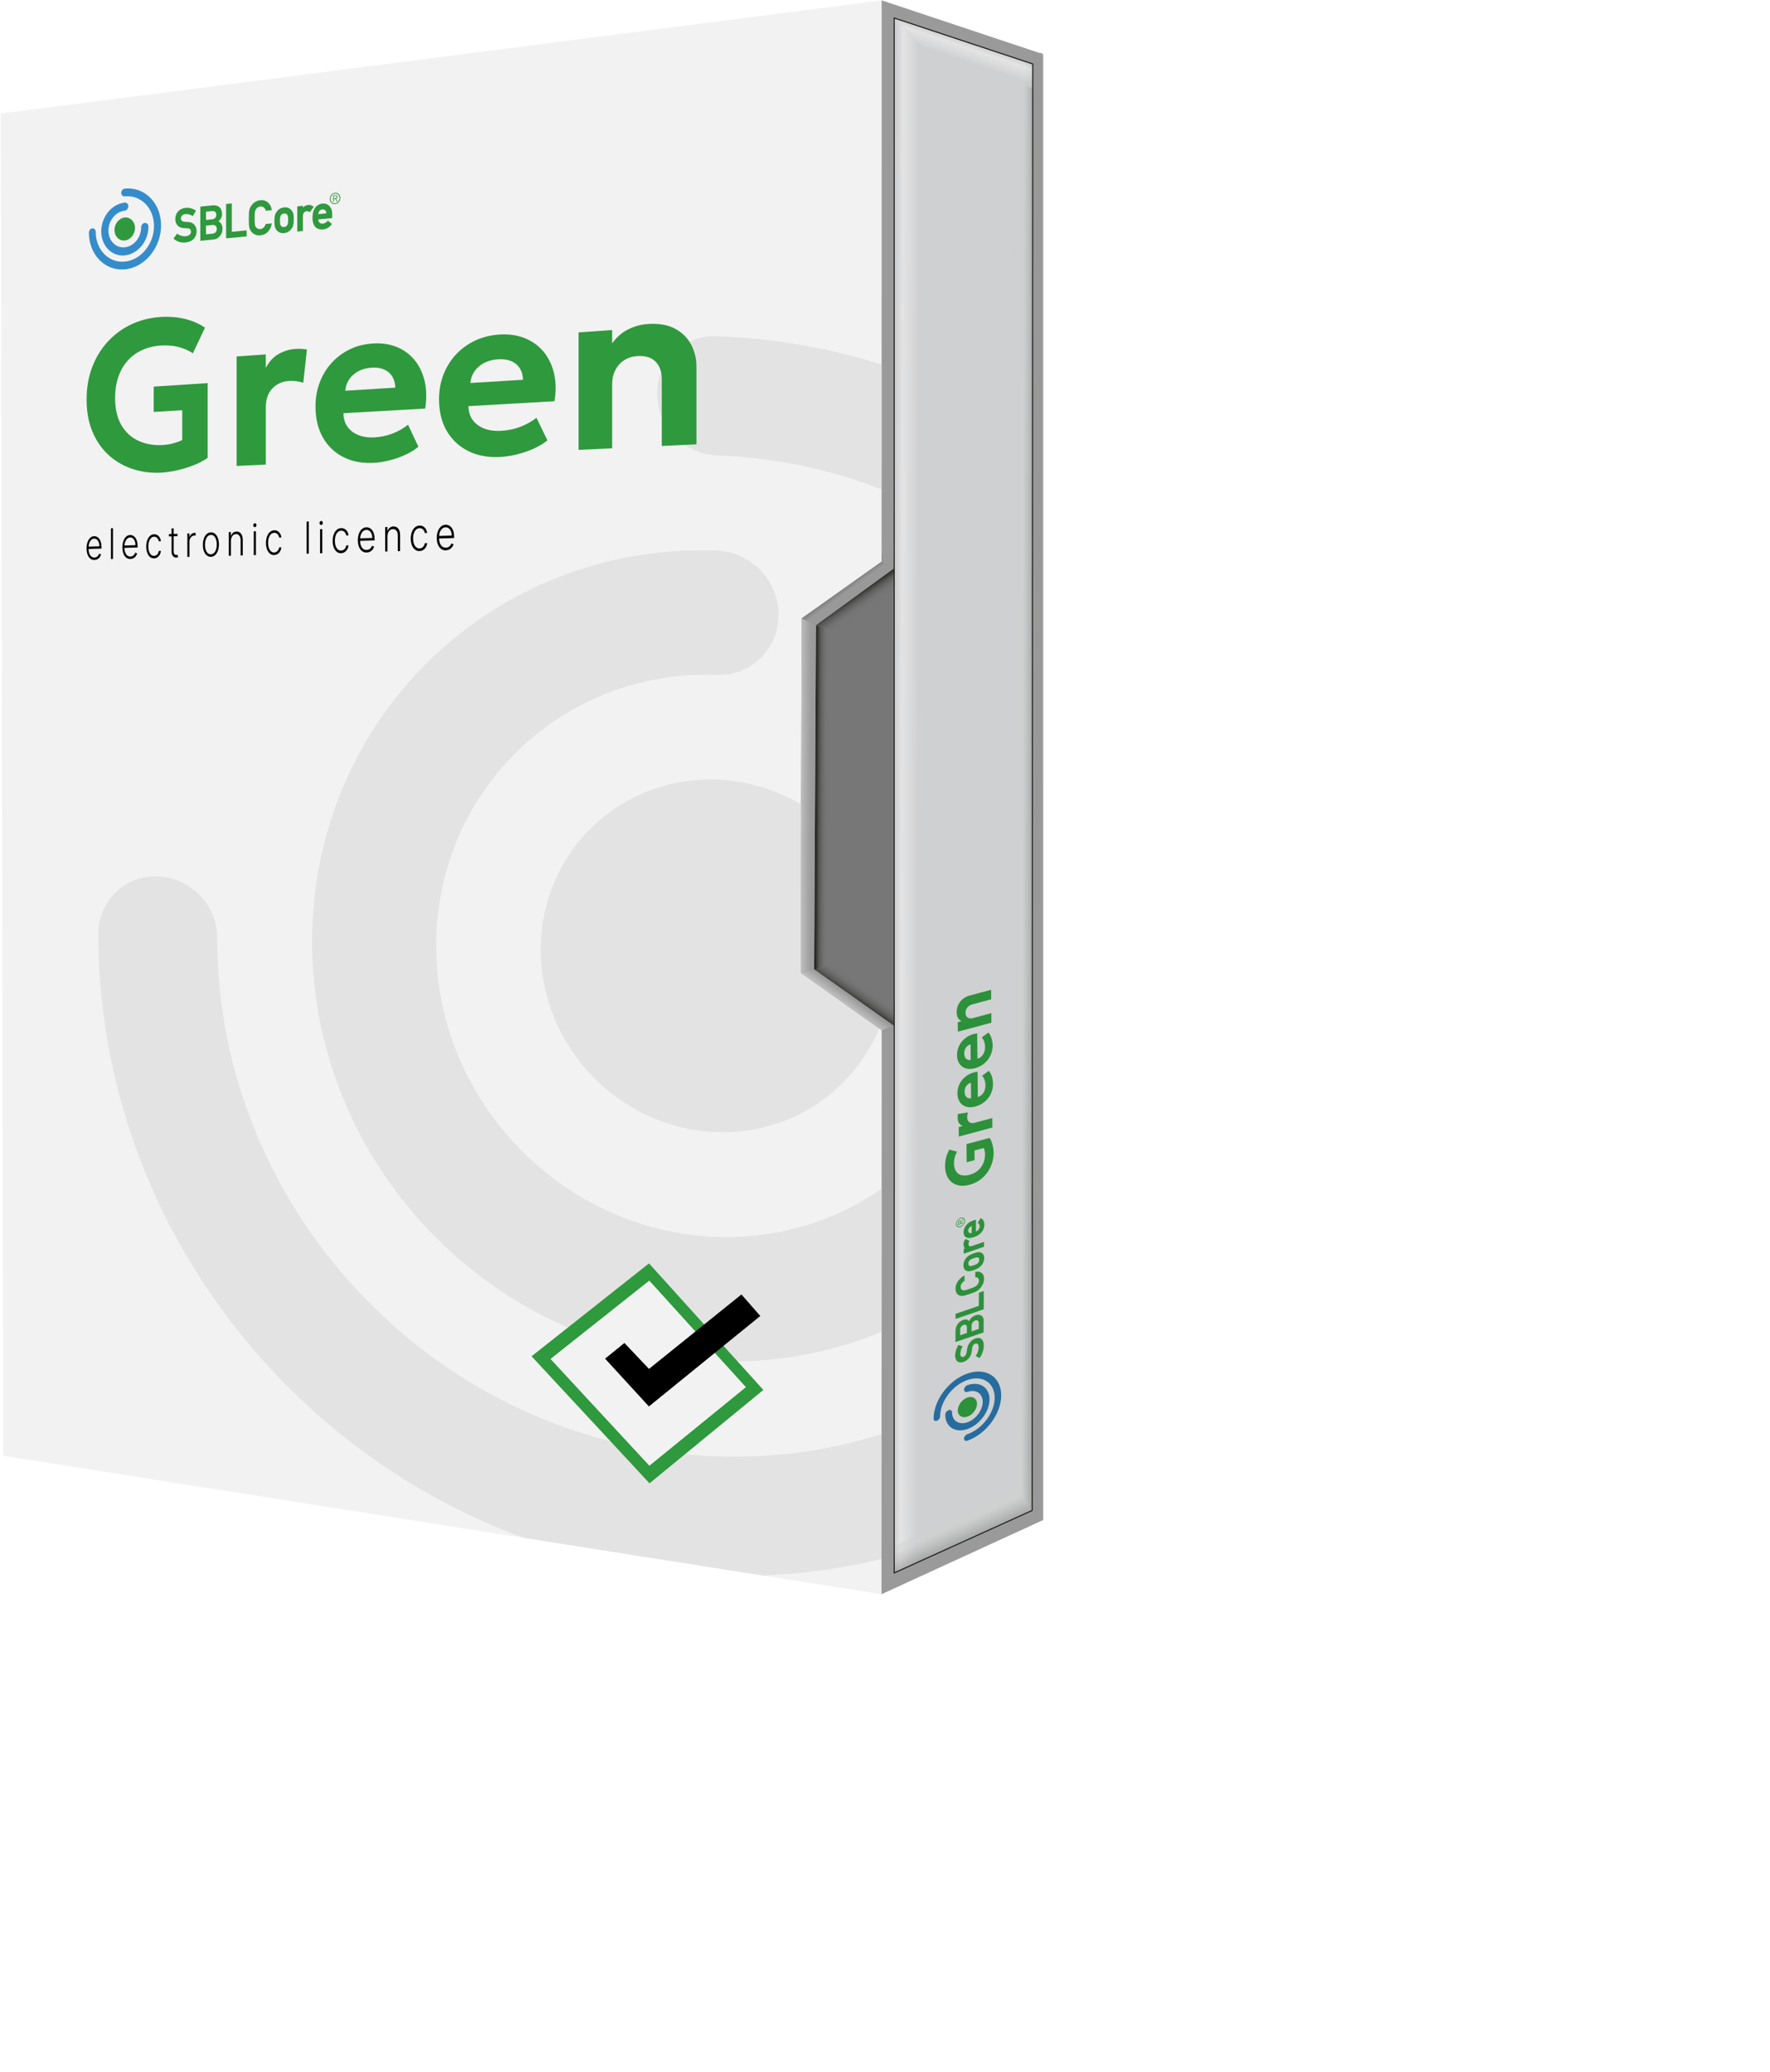 <?xml version="1.0" encoding="UTF-8"?>
<svg id="Green" xmlns="http://www.w3.org/2000/svg" xmlns:xlink="http://www.w3.org/1999/xlink" viewBox="0 0 824 964">
  <defs>
    <style>
      .cls-1 {
        stroke: #1d1d1b;
        stroke-miterlimit: 10;
        stroke-width: .5px;
      }

      .cls-1, .cls-2 {
        fill: none;
      }

      .cls-3 {
        fill: url(#Nepojmenovan?_p?echod_3-2);
      }

      .cls-3, .cls-4, .cls-5, .cls-6, .cls-7, .cls-8, .cls-9, .cls-2, .cls-10, .cls-11, .cls-12, .cls-13, .cls-14, .cls-15, .cls-16, .cls-17, .cls-18, .cls-19, .cls-20, .cls-21, .cls-22 {
        stroke-width: 0px;
      }

      .cls-4 {
        fill: url(#Nepojmenovan?_p?echod_9);
      }

      .cls-5 {
        fill: #358ccb;
      }

      .cls-6 {
        fill: #d9d8d7;
        opacity: .58;
      }

      .cls-6, .cls-11, .cls-12, .cls-16, .cls-19, .cls-21 {
        isolation: isolate;
      }

      .cls-7 {
        fill: url(#Nepojmenovan?_p?echod_8);
      }

      .cls-9 {
        fill: #2c913a;
      }

      .cls-10 {
        fill: #777;
      }

      .cls-11 {
        fill: url(#Nepojmenovan?_p?echod_7-2);
      }

      .cls-11, .cls-16 {
        opacity: .69;
      }

      .cls-12 {
        fill: url(#Nepojmenovan?_p?echod_5);
        opacity: .63;
      }

      .cls-13 {
        fill: url(#Nepojmenovan?_p?echod_10);
      }

      .cls-14 {
        fill: #cfd0d1;
      }

      .cls-15 {
        fill: url(#Nepojmenovan?_p?echod_3);
      }

      .cls-16 {
        fill: url(#Nepojmenovan?_p?echod_7);
      }

      .cls-17 {
        fill: #2f993d;
      }

      .cls-18 {
        fill: url(#Nepojmenovan?_p?echod_3-3);
      }

      .cls-19 {
        fill: #999;
        opacity: .99;
      }

      .cls-20 {
        fill: #f2f2f2;
      }

      .cls-21 {
        fill: url(#Nepojmenovan?_p?echod_6);
        opacity: .46;
      }

      .cls-22 {
        fill: #276c9e;
      }
    </style>
    <linearGradient id="Nepojmenovan?_p?echod_3" data-name="Nepojmenovan? p?echod 3" x1="377.36" y1="558.17" x2="386.93" y2="558.17" gradientTransform="translate(-2.63 927.7) rotate(.27) scale(1 -1)" gradientUnits="userSpaceOnUse">
      <stop offset=".23" stop-color="#1d1d1b"/>
      <stop offset=".27" stop-color="#282826"/>
      <stop offset=".36" stop-color="#444443"/>
      <stop offset=".46" stop-color="#5b5b5a"/>
      <stop offset=".58" stop-color="#6a6a6a"/>
      <stop offset=".7" stop-color="#747474"/>
      <stop offset=".87" stop-color="#777"/>
    </linearGradient>
    <linearGradient id="Nepojmenovan?_p?echod_3-2" data-name="Nepojmenovan? p?echod 3" x1="378.92" y1="335.53" x2="388.41" y2="335.53" gradientTransform="translate(203.02 979.31) rotate(-55.55) scale(1.4 -.37)" xlink:href="#Nepojmenovan?_p?echod_3"/>
    <linearGradient id="Nepojmenovan?_p?echod_3-3" data-name="Nepojmenovan? p?echod 3" x1="284.08" y1="87.85" x2="293.57" y2="87.85" gradientTransform="translate(203.02 -75.82) rotate(55.55) scale(1.4 .37)" xlink:href="#Nepojmenovan?_p?echod_3"/>
    <linearGradient id="Nepojmenovan?_p?echod_7" data-name="Nepojmenovan? p?echod 7" x1="481.83" y1="902.32" x2="481.83" y2="916.25" gradientTransform="translate(1322.45 5777.97) rotate(-89.9) scale(11.22 -1)" gradientUnits="userSpaceOnUse">
      <stop offset=".16" stop-color="#cfd0d1"/>
      <stop offset=".38" stop-color="#dcdddd"/>
      <stop offset=".71" stop-color="#ededed"/>
      <stop offset=".77" stop-color="#e3e3e3"/>
      <stop offset=".89" stop-color="#d4d5d5"/>
      <stop offset=".99" stop-color="#cfd0d1"/>
    </linearGradient>
    <linearGradient id="Nepojmenovan?_p?echod_5" data-name="Nepojmenovan? p?echod 5" x1="475.98" y1="590.91" x2="475.98" y2="603.57" gradientTransform="translate(-109.37 -4975.55) rotate(90.1) scale(11.22 -1)" gradientUnits="userSpaceOnUse">
      <stop offset=".29" stop-color="#cfd0d1"/>
      <stop offset=".38" stop-color="#c6c7c7"/>
      <stop offset=".53" stop-color="#aeaeaf"/>
      <stop offset=".73" stop-color="#878787"/>
      <stop offset=".94" stop-color="#555554"/>
      <stop offset=".94" stop-color="#565655"/>
      <stop offset=".95" stop-color="#818181"/>
      <stop offset=".96" stop-color="#a3a3a3"/>
      <stop offset=".97" stop-color="#bbbcbc"/>
      <stop offset=".98" stop-color="#c9cacb"/>
      <stop offset=".99" stop-color="#cfd0d1"/>
    </linearGradient>
    <linearGradient id="Nepojmenovan?_p?echod_6" data-name="Nepojmenovan? p?echod 6" x1="509.78" y1="641.73" x2="509.78" y2="656.06" gradientTransform="translate(8900.33 -3805.24) rotate(155.76) scale(18.76 -1)" gradientUnits="userSpaceOnUse">
      <stop offset=".24" stop-color="#cfd0d1"/>
      <stop offset=".35" stop-color="#c5c6c7"/>
      <stop offset=".54" stop-color="#abacac"/>
      <stop offset=".78" stop-color="#828282"/>
      <stop offset=".89" stop-color="#6d6d6c"/>
      <stop offset=".91" stop-color="#818281"/>
      <stop offset=".93" stop-color="#a3a3a3"/>
      <stop offset=".95" stop-color="#bbbcbc"/>
      <stop offset=".97" stop-color="#c9cacb"/>
      <stop offset=".99" stop-color="#cfd0d1"/>
    </linearGradient>
    <linearGradient id="Nepojmenovan?_p?echod_7-2" data-name="Nepojmenovan? p?echod 7" x1="450.63" y1="896.59" x2="450.63" y2="908.98" gradientTransform="translate(-1.65 778.01) rotate(18.48) scale(1.05 -.95) skewX(-16.74)" xlink:href="#Nepojmenovan?_p?echod_7"/>
    <linearGradient id="Nepojmenovan?_p?echod_8" data-name="Nepojmenovan? p?echod 8" x1="396.11" y1="651.4" x2="385.49" y2="666.02" gradientTransform="translate(0 929.68) scale(1 -1)" gradientUnits="userSpaceOnUse">
      <stop offset=".19" stop-color="#999" stop-opacity=".99"/>
      <stop offset=".49" stop-color="#5d5d5c" stop-opacity=".95"/>
      <stop offset=".76" stop-color="#2f2f2d" stop-opacity=".91"/>
      <stop offset=".89" stop-color="#1d1d1b" stop-opacity=".9"/>
      <stop offset=".93" stop-color="#4d4d4c" stop-opacity=".94"/>
      <stop offset=".98" stop-color="#838383" stop-opacity=".97"/>
      <stop offset="1" stop-color="#999" stop-opacity=".99"/>
    </linearGradient>
    <linearGradient id="Nepojmenovan?_p?echod_9" data-name="Nepojmenovan? p?echod 9" x1="395.75" y1="466.58" x2="385.74" y2="452.79" gradientTransform="translate(0 929.68) scale(1 -1)" gradientUnits="userSpaceOnUse">
      <stop offset="0" stop-color="#999" stop-opacity=".99"/>
      <stop offset=".45" stop-color="#d9d9d9" stop-opacity=".93"/>
      <stop offset=".69" stop-color="#f4f4f4" stop-opacity=".9"/>
    </linearGradient>
    <linearGradient id="Nepojmenovan?_p?echod_10" data-name="Nepojmenovan? p?echod 10" x1="379.22" y1="559.47" x2="363.39" y2="559.47" gradientTransform="translate(0 929.68) scale(1 -1)" gradientUnits="userSpaceOnUse">
      <stop offset="0" stop-color="#999" stop-opacity=".99"/>
      <stop offset=".14" stop-color="#a0a0a0" stop-opacity=".98"/>
      <stop offset=".32" stop-color="#b5b5b5" stop-opacity=".96"/>
      <stop offset=".52" stop-color="#d7d7d7" stop-opacity=".92"/>
      <stop offset=".61" stop-color="#ebebeb" stop-opacity=".9"/>
      <stop offset=".84" stop-color="#b6b6b6" stop-opacity=".96"/>
      <stop offset="1" stop-color="#999" stop-opacity=".99"/>
    </linearGradient>
  </defs>
  <g id="Vrstva_38" data-name="Vrstva 38">
    <g id="Vrstva_28" data-name="Vrstva 28">
      <polygon class="cls-10" points="423.18 251.32 347.66 294.43 342.77 455.25 422.87 483.37 443.05 391.96 423.18 251.32"/>
    </g>
    <g id="Vrstva_55" data-name="Vrstva 55">
      <polygon class="cls-15" points="377.74 291.36 377.85 451.89 386.56 449.13 385.39 290.78 377.74 291.36"/>
      <polygon class="cls-3" points="378.34 451.22 425.9 488.02 433.32 477 386.71 448.92 378.34 451.22"/>
      <polygon class="cls-18" points="378.72 290.82 426.28 254.02 433.7 265.04 387.09 293.11 378.72 290.82"/>
    </g>
    <g id="Vrstva_25" data-name="Vrstva 25">
      <path class="cls-20" d="m373,374.33l-.17,78.32,35.35,25.1,1.11.79,1.15.82-.02,60.61v13.15l-.02,60.22v56.1s-.03,55.95-.03,55.95v16.39l-20.79-3.28-34.62-5.45-16.16-2.55h-.06l-94.84-14.94L1.52,677.36.33,52.85,410.44.17v77.93l-.02,57.99v125.28l-19.87,14.1-17.36,12.32-.18,86.55h0Z"/>
    </g>
    <g id="Vrstva_26" data-name="Vrstva 26">
      <polygon class="cls-14" points="416.29 8.38 480.78 29.99 480.87 703.08 416.29 731.86 416.29 8.38"/>
    </g>
    <g id="Vrstva_56" data-name="Vrstva 56">
      <path class="cls-16" d="m416.53,8.69l-.02,723.12h12.66l.02-710.4c-.14-.08-12.66-12.72-12.66-12.72h0Z"/>
      <path class="cls-12" d="m483.95,707.29l1.3-682.61h-12.66l.44,668.96c.14.07,10.92,13.64,10.92,13.64h0Z"/>
      <path class="cls-21" d="m416.13,732.13l65.52-27.78-9.32-11.56-56.36,26.73c.05.13.15,12.61.15,12.61h0Z"/>
      <polygon class="cls-11" points="480.64 40.98 431.13 23.29 416.36 8.38 480.76 28.63 480.64 40.98"/>
    </g>
    <g id="Vrstva_27_kopie" data-name="Vrstva 27 kopie">
      <path class="cls-19" d="m485.65,707.24V25.23L410.44.16l-.03,261.2-37.23,26.42-.35,164.87,37.61,26.71-.07,262.42,75.28-34.54h0Zm-106.62-256.19l.86-160.22,36.39-26.42V8.38l64.48,21.37v673.19l-64.47,28.92v-254.5l-37.26-26.31h0Z"/>
    </g>
    <g id="Vrstva_58" data-name="Vrstva 58">
      <polygon class="cls-7" points="410.41 261.36 373.18 287.78 379.89 290.82 416 264.59 410.41 261.36"/>
    </g>
    <g id="Vrstva_61" data-name="Vrstva 61">
      <polygon class="cls-4" points="372.83 452.65 379.03 451.03 416.04 477.19 410.44 479.36 372.83 452.65"/>
    </g>
    <g id="Vrstva_59" data-name="Vrstva 59">
      <polygon class="cls-13" points="373.18 287.78 379.89 290.82 379.03 451.04 372.83 452.65 373.18 287.78"/>
    </g>
    <g id="Vrstva_35" data-name="Vrstva 35">
      <polygon class="cls-1" points="416.29 8.38 480.76 29.75 480.51 702.8 416.29 731.86 416.29 8.38"/>
    </g>
  </g>
  <g id="Vrstva_31" data-name="Vrstva 31">
    <path class="cls-5" d="m58.06,125.34c-9.22.83-16.67-6.86-16.67-17.14,0-.99.71-1.86,1.59-1.95s1.59.64,1.59,1.64c0,8.32,6.03,14.53,13.48,13.84s13.65-8.11,13.65-16.53-6.15-14.62-13.65-13.82c-.89.09-1.61-.64-1.61-1.63s.72-1.88,1.61-1.98c9.3-1,16.93,6.67,16.93,17.11s-7.63,19.63-16.93,20.47h0Z"/>
    <path class="cls-5" d="m58.06,118.85c-6.04.56-10.93-4.46-10.93-11.21s4.89-12.74,10.93-13.38c.93-.1,1.69.67,1.69,1.71s-.76,1.96-1.69,2.06c-4.19.43-7.59,4.59-7.59,9.27s3.4,8.17,7.59,7.77c4.21-.4,7.65-4.56,7.65-9.28,0-1.04.76-1.97,1.7-2.06s1.7.68,1.7,1.72c0,6.81-4.97,12.82-11.05,13.39h0Z"/>
    <path class="cls-17" d="m58.06,101.21c-2.63.27-4.77,2.88-4.77,5.82s2.14,5.13,4.77,4.87,4.79-2.87,4.79-5.82-2.15-5.14-4.79-4.87Z"/>
    <path class="cls-17" d="m87.51,103.29c-.52-.02-1.02-.04-1.55-.08-1.09-.08-1.74-.63-1.74-1.49,0-1.4,1.06-2.01,2.05-2.11,1.09-.11,2.22.17,3.29.81l.21.13,1.46-2.54-.22-.14c-1.49-.94-3.05-1.33-4.64-1.16-2.9.3-4.76,2.35-4.76,5.23,0,2.45,1.49,4.06,3.89,4.19.3.02.56.03.81.05.34.02.66.04,1.02.05,1.04.04,1.58.6,1.58,1.62,0,1.13-.95,1.93-2.48,2.08-1.34.13-2.71-.27-3.76-1.1l-.19-.15-1.71,2.32.19.17c1.48,1.3,3.31,1.86,5.45,1.65,3.16-.3,5.13-2.31,5.13-5.23,0-1.92-1.06-4.2-4.03-4.3h0Z"/>
    <path class="cls-17" d="m101.65,102.97c1.15-.85,1.71-1.99,1.71-3.45,0-2.73-1.7-4.25-4.42-3.97l-5.68.58v15.91l6.15-.58c2.37-.23,4.17-2.4,4.17-5.06,0-1.4-.6-2.91-1.92-3.43h-.01Zm-5.75,2.01l3-.29c1.49-.15,2.02.85,2.02,1.82s-.53,2.07-2.02,2.22l-3,.29v-4.04h0Zm2.8-2.93l-2.8.28v-3.82l2.8-.28c1.48-.15,2,.79,2,1.71,0,1.2-.75,1.99-2,2.11Z"/>
    <polygon class="cls-17" points="107.93 94.63 105.26 94.9 105.26 110.9 114.83 109.99 114.83 107.19 107.93 107.85 107.93 94.63"/>
    <path class="cls-17" d="m123.68,104.39c-.56,1.35-1.4,2.08-2.49,2.19s-1.72-.47-1.99-.83c-.5-.66-.66-1.01-.66-4.16s.16-3.53.66-4.29c.28-.41.9-1.11,1.99-1.22,1.31-.13,2.19.81,2.48,1.79l.06.2,2.82-.28-.06-.34c-.51-2.85-2.64-4.58-5.3-4.31-2.38.24-3.99,1.93-4.7,3.42-.5,1.04-.65,1.54-.65,5.3s.16,4.23.65,5.17c.72,1.35,2.33,2.72,4.7,2.49,2.7-.26,4.73-2.26,5.3-5.22l.07-.36-2.8.27-.07.18h-.01Z"/>
    <path class="cls-17" d="m132.24,96.5c-1.36.14-2.48.76-3.32,1.85-.89,1.16-1.18,2.27-1.18,4.56s.29,3.37,1.18,4.35c.84.93,1.96,1.33,3.32,1.2s2.48-.75,3.33-1.84c.9-1.16,1.19-2.27,1.19-4.6s-.29-3.36-1.19-4.34c-.84-.93-1.96-1.33-3.33-1.19h0Zm1.9,5.81c0,1.61-.13,1.96-.46,2.51-.27.43-.86.77-1.44.83s-1.17-.17-1.44-.55c-.33-.48-.46-.81-.46-2.44s.13-1.96.46-2.5c.27-.43.86-.77,1.44-.83s1.17.17,1.44.54c.33.48.46.81.46,2.44h0Z"/>
    <path class="cls-17" d="m145.83,96.06c-.75-.55-1.51-.77-2.34-.69-.97.1-1.81.5-2.47,1.18v-.8l-2.63.26v11.73l2.63-.25v-7.01c0-1.5.9-2.13,1.75-2.21.45-.04.75.05,1.21.37l.21.15,1.87-2.58-.23-.17v.02Z"/>
    <path class="cls-17" d="m154.64,99.29c0-2.87-1.98-4.84-4.59-4.57-2.21.22-4.57,2.05-4.57,6.51,0,5.21,3.07,5.69,4.9,5.52,1.6-.15,2.98-.95,3.99-2.3l.18-.24-1.94-1.58-.18.22c-.55.67-1.36,1.12-2.09,1.2-1.3.12-2.1-.6-2.21-1.96l6.51-.63v-2.16h0Zm-4.59-1.86c1.07-.11,1.77.57,1.91,1.83l-3.82.38c.12-1.28.82-2.09,1.91-2.2h0Z"/>
    <polygon class="cls-2" points="172.94 132.81 25.26 144.99 25.26 75.63 172.94 58.58 172.94 132.81"/>
    <path class="cls-17" d="m158.44,92.09c0,1.48-1.06,2.74-2.46,2.87s-2.45-.9-2.45-2.38,1.06-2.73,2.45-2.87,2.46.9,2.46,2.38h0Zm-4.53.46c0,1.26.88,2.16,2.07,2.04s2.07-1.2,2.07-2.46-.89-2.16-2.07-2.04-2.07,1.21-2.07,2.46Zm1.53,1.36l-.35.04v-3.03l1.09-.11c.64-.07.93.2.93.75s-.32.8-.71.92l.85,1.26-.41.04-.8-1.27-.59.06v1.35h-.01Zm.46-1.71c.43-.04.85-.1.85-.62,0-.42-.33-.49-.67-.45l-.64.07v1.05l.46-.05h0Z"/>
  </g>
  <g id="verze_1_loga" data-name="verze 1 loga">
    <path class="cls-6" d="m410.39,667.29l-.02,58.1c-17.84,4.32-36.37,6.93-55.41,7.66l-111.06-17.5c-114.92-41.93-198.12-153.41-198.12-281.04,0-15.31,12.38-27.28,27.66-26.74,15.28.55,27.68,13.4,27.68,28.71,0,128.41,104.28,236.59,232.45,241.15,26.91.96,52.76-2.72,76.82-10.34h0Z"/>
    <path class="cls-6" d="m410.42,169.6v58.09c-24.07-9.33-49.93-14.86-76.85-15.82-15.28-.55-27.66-13.4-27.66-28.71s12.38-27.28,27.66-26.74c26.61.95,52.38,5.5,76.85,13.18h0Z"/>
    <path class="cls-6" d="m410.42,553.12l-.02,66.55c-23.47,9.72-49.48,14.67-76.83,13.7-103.8-3.7-188.26-91.31-188.26-195.31s84.46-185.6,188.26-181.9c15.94.57,28.87,13.98,28.87,29.95s-12.93,28.47-28.87,27.9c-71.96-2.56-130.51,54-130.51,126.1s58.55,132.84,130.51,135.4c28.71,1.03,55.28-7.36,76.85-22.39h0Z"/>
    <path class="cls-6" d="m409.29,478.54c-12.24,29.41-41.57,49.44-75.72,48.22-45.13-1.61-81.83-39.7-81.83-84.91s36.7-80.69,81.83-79.09c14.28.51,27.73,4.67,39.43,11.57l-.17,78.32,36.46,25.89Z"/>
  </g>
  <g id="Vrstva_23" data-name="Vrstva 23">
    <g id="Vrstva_24" data-name="Vrstva 24">
      <g>
        <path class="cls-17" d="m74.89,219.93c-4.85.22-9.38-.4-13.6-1.86-4.2-1.46-7.87-3.66-11-6.59s-5.57-6.54-7.34-10.85c-1.76-4.3-2.64-9.19-2.64-14.7s.84-10.41,2.54-14.92c1.69-4.52,4.07-8.46,7.12-11.83,3.06-3.37,6.64-6.06,10.74-8.06,4.11-2,8.57-3.2,13.39-3.58,2.21-.18,4.51-.17,6.9.02,2.4.19,4.83.67,7.29,1.44,2.46.77,4.85,1.92,7.15,3.44l-5.64,11.93c-2.23-1.44-4.61-2.45-7.12-3.03-2.5-.58-5.13-.77-7.88-.57-3.3.24-6.27.99-8.91,2.24-2.63,1.25-4.85,2.93-6.68,5.04-1.82,2.11-3.21,4.61-4.18,7.5-.97,2.88-1.45,6.09-1.45,9.63,0,5.01.95,9.17,2.85,12.49,1.91,3.32,4.52,5.77,7.85,7.35,3.34,1.59,7.12,2.27,11.35,2.05,1.85-.1,3.57-.37,5.16-.82,1.59-.45,2.94-.95,4.05-1.51v-13.86l-13.28.79v-11.79l25.12-1.63v34.79c-1.82,1.29-4.02,2.44-6.6,3.45-2.57,1-5.2,1.8-7.88,2.39-2.68.59-5.13.93-7.34,1.04h.03Z"/>
        <path class="cls-17" d="m110.16,216.79v-50.94l13.57-.95v6.34c1.53-2.95,3.5-5.12,5.91-6.5,2.42-1.39,5.06-2.19,7.93-2.39,1.01-.07,1.94-.08,2.8-.02.85.06,1.69.14,2.52.26l-1.71,15.52c-1.01-.34-2.09-.59-3.23-.74-1.14-.15-2.26-.19-3.36-.12-3.18.2-5.78,1.37-7.81,3.5s-3.04,5.05-3.04,8.77v26.64l-13.57.64h0Z"/>
        <path class="cls-17" d="m173.7,215.36c-5.37.25-10.06-.69-14.09-2.8-4.02-2.11-7.14-5.16-9.38-9.16-2.23-3.99-3.35-8.73-3.35-14.24,0-4,.64-7.71,1.94-11.15,1.29-3.44,3.11-6.46,5.47-9.07,2.36-2.61,5.14-4.71,8.35-6.3,3.22-1.59,6.76-2.52,10.63-2.79,4.28-.3,8.09.23,11.42,1.59,3.35,1.37,6.13,3.42,8.35,6.14,2.22,2.73,3.78,6.01,4.66,9.84s.96,8.06.23,12.68l-38.03,2.16c0,2.37.59,4.42,1.76,6.15,1.18,1.73,2.84,3.04,5,3.95s4.68,1.29,7.58,1.14,5.62-.71,8.25-1.68c2.63-.97,5.12-2.37,7.47-4.2l4.82,10.22c-1.59,1.37-3.58,2.61-5.96,3.72-2.38,1.1-4.89,1.99-7.53,2.65-2.64.66-5.17,1.05-7.58,1.16h-.01Zm-12.98-33.56l23.3-1.43c-.1-3.09-1.13-5.46-3.08-7.13-1.95-1.66-4.63-2.38-8.02-2.15s-6.18,1.3-8.4,3.22c-2.21,1.92-3.48,4.41-3.8,7.5h0Z"/>
        <path class="cls-17" d="m232.62,212.63c-5.65.26-10.59-.69-14.84-2.86-4.23-2.16-7.52-5.28-9.87-9.38-2.35-4.09-3.52-8.95-3.52-14.6,0-4.1.68-7.91,2.04-11.44,1.36-3.53,3.28-6.63,5.75-9.31,2.48-2.69,5.41-4.84,8.79-6.47,3.39-1.63,7.12-2.6,11.19-2.89,4.5-.32,8.52.22,12.03,1.61,3.52,1.4,6.46,3.49,8.8,6.29,2.34,2.8,3.98,6.17,4.91,10.09.93,3.93,1.01,8.27.24,13.02l-40.05,2.28c0,2.43.62,4.54,1.86,6.3,1.24,1.77,2.99,3.12,5.26,4.04,2.27.93,4.93,1.31,7.98,1.15s5.92-.73,8.69-1.73,5.39-2.44,7.87-4.33l5.08,10.48c-1.68,1.41-3.77,2.68-6.28,3.82-2.5,1.14-5.15,2.05-7.93,2.73s-5.44,1.08-7.98,1.2h-.02Zm-13.67-34.42l24.53-1.51c-.1-3.17-1.19-5.6-3.24-7.31-2.05-1.7-4.87-2.43-8.44-2.2s-6.51,1.34-8.84,3.31-3.66,4.53-4,7.7h-.01Z"/>
        <path class="cls-17" d="m269.35,209.31v-54.64l15.62-1.1v6.21c2.08-2.9,4.56-5.07,7.43-6.51,2.88-1.44,5.89-2.28,9.06-2.5,5.14-.36,9.4.35,12.76,2.16,3.37,1.81,5.88,4.28,7.53,7.41,1.65,3.14,2.47,6.5,2.47,10.08v36.32l-16.14.76v-31.02c0-3.56-.98-6.31-2.93-8.25-1.95-1.94-4.77-2.79-8.43-2.56-2.32.15-4.36.79-6.13,1.93-1.77,1.13-3.14,2.66-4.13,4.6-.99,1.93-1.48,4.1-1.48,6.49v29.9l-15.62.73h0Z"/>
      </g>
    </g>
    <g>
      <path class="cls-9" d="m462.58,536.29c.02,1.65-.23,3.27-.74,4.86-.51,1.59-1.24,3.06-2.21,4.41-.96,1.35-2.14,2.52-3.53,3.51s-2.95,1.72-4.7,2.19c-1.72.46-3.28.58-4.68.37-1.4-.22-2.6-.73-3.6-1.52-1-.8-1.77-1.83-2.31-3.1-.54-1.27-.82-2.73-.83-4.37,0-.75.04-1.54.15-2.39.11-.84.31-1.72.6-2.62.29-.91.7-1.81,1.22-2.72l3.58.93c-.49.88-.85,1.78-1.08,2.69-.23.91-.34,1.83-.33,2.76.01,1.12.19,2.09.52,2.9.34.81.82,1.45,1.45,1.91.63.46,1.39.74,2.28.83.89.1,1.89,0,3.01-.3,1.58-.42,2.9-1.11,3.98-2.06,1.07-.95,1.88-2.07,2.42-3.36s.8-2.66.79-4.09c0-.63-.07-1.2-.19-1.7s-.26-.92-.42-1.26l-4.3,1.15.04,4.5-3.68.99-.08-8.46,10.74-2.88c.38.51.71,1.16.99,1.94.28.79.5,1.61.65,2.48s.23,1.67.24,2.42h.02Z"/>
      <path class="cls-9" d="m462,524.63l-15.63,4.2-.04-4.43,1.93-.52c-.87-.26-1.5-.73-1.88-1.42-.38-.68-.57-1.48-.58-2.4,0-.32.01-.63.04-.91.04-.28.08-.56.13-.84l4.66-.7c-.12.36-.21.73-.28,1.11-.06.38-.09.75-.09,1.11,0,1.02.32,1.78.94,2.28s1.49.59,2.62.29l8.12-2.18.04,4.43.02-.02Z"/>
      <path class="cls-9" d="m462.28,504.2c.02,1.67-.32,3.23-1,4.68s-1.63,2.7-2.87,3.74c-1.23,1.04-2.68,1.78-4.34,2.23-1.21.32-2.32.42-3.33.28-1.01-.14-1.89-.48-2.64-1.03-.74-.55-1.32-1.27-1.74-2.17-.42-.9-.63-1.95-.64-3.15-.01-1.33.21-2.57.68-3.72.46-1.16,1.12-2.19,1.96-3.09.84-.91,1.84-1.65,2.98-2.22,1.14-.58,2.39-.93,3.75-1.07l.11,11.75c.71-.19,1.33-.54,1.87-1.06.53-.51.95-1.15,1.25-1.9s.44-1.58.43-2.48c0-.89-.14-1.71-.39-2.45-.26-.74-.64-1.41-1.15-1.99l3.08-2.3c.39.38.73.9,1.03,1.55.3.65.54,1.36.7,2.13s.26,1.53.26,2.28h0Zm-10.21,6.8l-.07-7.24c-.92.28-1.64.79-2.17,1.53-.53.75-.78,1.64-.77,2.7,0,1.05.28,1.86.82,2.41s1.27.75,2.19.61h0Z"/>
      <path class="cls-9" d="m462.11,486.37c.02,1.67-.32,3.23-1,4.68s-1.63,2.7-2.87,3.74c-1.23,1.04-2.68,1.78-4.34,2.23-1.21.32-2.32.42-3.33.28-1.01-.14-1.89-.48-2.64-1.03-.74-.55-1.32-1.27-1.74-2.17-.42-.9-.63-1.95-.64-3.15-.01-1.33.21-2.57.68-3.72.46-1.15,1.12-2.19,1.96-3.09.85-.91,1.84-1.65,2.98-2.22,1.14-.58,2.39-.93,3.75-1.07l.11,11.75c.71-.19,1.33-.54,1.87-1.06.53-.51.95-1.15,1.25-1.9s.44-1.58.43-2.48c0-.89-.14-1.71-.39-2.45-.26-.74-.64-1.41-1.15-1.99l3.08-2.3c.39.38.73.9,1.03,1.55.3.65.54,1.36.7,2.13.17.77.25,1.53.26,2.28h0Zm-10.21,6.8l-.07-7.24c-.92.28-1.64.79-2.17,1.53-.53.75-.78,1.64-.77,2.7.01,1.05.28,1.86.82,2.41s1.27.75,2.19.61h0Z"/>
      <path class="cls-9" d="m461.54,475.84l-15.63,4.2-.04-4.43,1.76-.47c-.79-.38-1.36-.92-1.72-1.63s-.54-1.51-.55-2.39c-.01-1.43.26-2.68.83-3.76.56-1.08,1.3-1.97,2.2-2.66s1.86-1.18,2.86-1.44l10.15-2.72.04,4.43-8.73,2.34c-1,.27-1.79.75-2.37,1.45s-.86,1.56-.85,2.58c0,.65.16,1.18.45,1.6s.71.7,1.24.83c.53.14,1.14.11,1.82-.07l8.5-2.28.04,4.43h0Z"/>
    </g>
  </g>
  <g id="Vrstva_30" data-name="Vrstva 30">
    <g id="Perspektivn?_text" data-name="Perspektivn? text">
      <g>
        <path class="cls-8" d="m43.98,260.55c-.75.02-1.41-.19-1.96-.65-.55-.45-.97-1.09-1.27-1.91s-.45-1.77-.45-2.85.15-2.04.45-2.88c.3-.85.71-1.52,1.24-2.01.53-.49,1.14-.75,1.84-.77.44-.01.86.08,1.27.28s.77.51,1.1.93c.33.42.58.96.77,1.62.19.65.28,1.43.28,2.33v.61l-6.31.19v-1.09l5.35-.16c0-.69-.1-1.3-.31-1.85s-.5-.97-.87-1.28-.8-.46-1.28-.44c-.51.02-.96.21-1.35.59-.39.37-.69.86-.91,1.46s-.33,1.25-.33,1.96v.65c0,.85.11,1.59.33,2.21.22.63.54,1.11.95,1.45s.9.5,1.46.48c.38-.01.72-.1,1.01-.27.29-.17.53-.39.73-.66s.35-.57.45-.9l.89.36c-.12.45-.32.88-.6,1.27s-.63.7-1.04.95c-.42.24-.89.37-1.43.38h-.01Z"/>
        <path class="cls-8" d="m52.59,245.76v14.33l-.94.03v-14.32l.94-.03h0Z"/>
        <path class="cls-8" d="m60.72,260.09c-.77.02-1.43-.2-1.99-.65-.56-.45-.99-1.09-1.29-1.92s-.46-1.78-.46-2.87.15-2.05.46-2.91c.3-.85.72-1.53,1.26-2.03s1.16-.76,1.87-.78c.45-.01.87.08,1.29.28.41.2.79.51,1.12.94s.59.97.78,1.63.29,1.44.29,2.34v.62l-6.41.19v-1.1l5.44-.16c0-.69-.11-1.32-.32-1.86s-.51-.98-.88-1.29c-.38-.31-.81-.46-1.3-.44-.52.02-.98.21-1.37.59-.4.38-.7.87-.93,1.47s-.33,1.26-.34,1.97v.66c0,.86.11,1.6.34,2.23s.55,1.12.96,1.46.91.5,1.48.49c.39-.01.73-.1,1.02-.27.29-.17.54-.39.74-.66.2-.28.35-.58.46-.9l.91.36c-.12.46-.33.88-.61,1.28s-.64.71-1.06.95c-.42.24-.91.37-1.46.39h0Z"/>
        <path class="cls-8" d="m71.73,259.79c-.74.02-1.39-.2-1.93-.67-.55-.47-.97-1.12-1.27-1.95-.3-.83-.45-1.79-.45-2.86s.15-2.06.46-2.91c.31-.86.73-1.53,1.28-2.03s1.18-.76,1.9-.78c.55-.02,1.06.11,1.51.37.45.27.82.65,1.12,1.14s.48,1.08.55,1.75l-.97.03c-.1-.61-.34-1.13-.73-1.55-.38-.42-.87-.63-1.46-.61-.53.02-1,.22-1.4.61-.41.39-.72.92-.95,1.59-.23.67-.34,1.45-.34,2.32s.11,1.65.33,2.32.54,1.19.94,1.56c.4.37.88.55,1.42.53.37-.01.7-.11,1.01-.3.3-.19.56-.45.77-.8.21-.34.35-.74.42-1.21l.97-.03c-.07.66-.25,1.25-.53,1.76s-.65.93-1.1,1.24-.96.46-1.54.48h-.01Z"/>
        <path class="cls-8" d="m82.63,248.37v1.1l-3.99.13v-1.1l3.99-.13Zm-2.75-2.52l.97-.03v10.66c0,.45.06.81.18,1.06s.28.43.47.53.4.15.62.14c.13,0,.24-.02.33-.04.09-.02.17-.05.24-.07l.21,1.14c-.09.05-.21.1-.35.14s-.31.07-.51.07c-.36,0-.7-.08-1.03-.28-.33-.19-.6-.49-.81-.88s-.32-.89-.32-1.49v-10.95h0Z"/>
        <path class="cls-8" d="m87.22,259.14v-10.92l.95-.03v1.68h.07c.17-.56.46-1.01.88-1.36.42-.35.89-.54,1.42-.56h.52v1.29s-.12-.02-.23-.04c-.11-.02-.23-.02-.36-.02-.44.01-.83.15-1.17.4s-.61.59-.81,1.02-.3.91-.3,1.45v7.06l-.98.03h0Z"/>
        <path class="cls-8" d="m98.17,259.07c-.73.02-1.38-.2-1.94-.67s-1-1.12-1.32-1.96-.47-1.82-.47-2.93.16-2.11.47-2.98c.32-.86.75-1.54,1.32-2.04.56-.5,1.21-.76,1.94-.78s1.38.2,1.94.66,1,1.12,1.32,1.96.48,1.83.48,2.96-.16,2.11-.48,2.97c-.32.86-.76,1.54-1.32,2.04s-1.21.76-1.95.78h0Zm0-1.16c.59-.02,1.09-.24,1.5-.66s.72-.98.93-1.66c.21-.69.32-1.44.32-2.26s-.11-1.57-.32-2.25-.52-1.22-.93-1.62c-.41-.4-.91-.59-1.5-.57s-1.08.24-1.5.67c-.41.43-.72.99-.93,1.68s-.32,1.45-.32,2.26.11,1.57.32,2.24c.21.67.52,1.21.93,1.61.41.4.91.59,1.5.57h0Z"/>
        <path class="cls-8" d="m107.51,251.69v6.89l-.99.03v-11.02l.96-.03v1.73h.09c.2-.57.51-1.04.94-1.39.43-.36.95-.54,1.58-.56.58-.02,1.09.12,1.52.41s.78.74,1.03,1.33c.24.59.37,1.32.37,2.2v7.16l-1,.03v-7.08c0-.91-.2-1.62-.59-2.13s-.92-.76-1.58-.74c-.45.01-.85.15-1.2.41-.35.26-.63.63-.83,1.1s-.3,1.03-.3,1.67h0Z"/>
        <path class="cls-8" d="m118.64,245.29c-.21,0-.38-.08-.53-.25-.15-.18-.22-.39-.22-.65s.07-.47.22-.66.32-.28.53-.29.38.08.53.25c.15.18.22.39.22.65s-.07.48-.22.66c-.15.19-.32.28-.53.29Zm-.51,13v-11.08l1.01-.03v11.08l-1.01.03Z"/>
        <path class="cls-8" d="m127.67,258.26c-.78.02-1.46-.21-2.04-.69-.58-.48-1.02-1.15-1.34-2s-.48-1.83-.48-2.94.16-2.11.48-2.99.77-1.57,1.35-2.09c.57-.51,1.24-.78,2-.81.58-.02,1.11.11,1.59.38.47.27.87.66,1.18,1.17s.5,1.11.58,1.8l-1.03.03c-.11-.62-.36-1.15-.77-1.59-.4-.43-.92-.64-1.54-.62-.56.02-1.05.23-1.48.62-.43.4-.76.94-1,1.63s-.36,1.48-.36,2.38.12,1.7.35,2.38c.23.69.56,1.22.99,1.6s.92.56,1.5.54c.39-.01.74-.11,1.06-.31s.59-.47.81-.82.37-.76.44-1.24l1.03-.03c-.08.67-.26,1.28-.56,1.81s-.68.96-1.16,1.27-1.01.48-1.62.49l.02.03Z"/>
        <path class="cls-8" d="m143.76,242.65v14.94l-1.03.03v-14.93l1.03-.04Z"/>
        <path class="cls-8" d="m149.53,244.26c-.21,0-.39-.08-.55-.26-.15-.18-.23-.4-.23-.65s.08-.48.23-.67c.15-.19.33-.29.54-.29s.39.08.54.26c.15.18.23.4.23.65s-.08.48-.23.67c-.15.19-.33.29-.54.29h0Zm-.53,13.18v-11.23l1.04-.03v11.24l-1.04.03h0Z"/>
        <path class="cls-8" d="m158.82,257.41c-.8.02-1.5-.21-2.09-.7-.59-.49-1.05-1.16-1.38-2.03-.33-.87-.49-1.86-.49-2.98s.17-2.14.5-3.03c.33-.89.79-1.6,1.38-2.12s1.28-.79,2.06-.82c.6-.02,1.14.11,1.63.38.49.28.89.67,1.21,1.19s.52,1.12.6,1.82l-1.05.03c-.11-.63-.37-1.17-.79-1.61-.42-.44-.94-.65-1.58-.63-.57.02-1.08.23-1.52.63s-.78.95-1.03,1.65c-.25.7-.37,1.5-.37,2.41s.12,1.72.36,2.41c.24.7.58,1.23,1.02,1.62.44.38.95.57,1.54.55.4-.01.76-.12,1.09-.31.33-.2.61-.47.83-.83.22-.35.38-.77.45-1.26l1.05-.03c-.08.68-.27,1.3-.58,1.84s-.7.97-1.19,1.29-1.04.48-1.66.5v.03Z"/>
        <path class="cls-8" d="m170.72,257.08c-.85.02-1.58-.2-2.2-.68-.62-.48-1.09-1.15-1.43-2.02s-.5-1.87-.5-3.02.17-2.16.5-3.06c.34-.9.8-1.61,1.4-2.13.6-.52,1.28-.8,2.07-.82.49-.02.97.08,1.42.29.46.21.87.54,1.23.99.36.45.65,1.02.87,1.71.21.69.32,1.51.32,2.46v.65l-7.09.21v-1.16l6.01-.18c0-.73-.12-1.38-.35-1.96s-.56-1.03-.98-1.35c-.42-.33-.9-.48-1.44-.46-.57.02-1.08.23-1.52.62-.44.4-.78.91-1.02,1.55s-.37,1.33-.37,2.08v.69c0,.9.12,1.68.37,2.35.25.66.6,1.17,1.06,1.53s1.01.53,1.64.51c.43-.01.81-.11,1.13-.28.33-.18.6-.41.82-.7s.39-.61.51-.95l1,.38c-.14.48-.36.93-.68,1.34s-.7.75-1.17,1c-.47.26-1,.39-1.61.41h0Z"/>
        <path class="cls-8" d="m180.38,249.46v7.12l-1.06.03v-11.38l1.03-.03v1.79h.1c.21-.59.55-1.07,1-1.44.46-.37,1.02-.56,1.69-.59.62-.02,1.16.12,1.63.43s.83.76,1.1,1.37c.26.61.39,1.37.39,2.27v7.4l-1.07.03v-7.31c0-.94-.21-1.67-.63-2.2s-.98-.79-1.69-.76c-.48.02-.91.16-1.28.43s-.67.65-.88,1.14c-.22.49-.32,1.06-.32,1.73v-.03Z"/>
        <path class="cls-8" d="m195.31,256.41c-.83.02-1.55-.21-2.16-.71-.61-.49-1.09-1.18-1.42-2.06-.34-.88-.51-1.89-.51-3.03s.17-2.17.51-3.08c.34-.9.82-1.62,1.43-2.15s1.32-.81,2.13-.83c.62-.02,1.18.11,1.69.39.5.28.92.68,1.25,1.21s.54,1.14.62,1.85l-1.09.03c-.11-.64-.38-1.19-.81-1.64s-.97-.66-1.63-.64c-.59.02-1.11.23-1.57.64-.45.41-.81.97-1.06,1.68s-.38,1.53-.38,2.45.12,1.75.37,2.45c.25.71.6,1.25,1.05,1.64.45.39.98.58,1.59.56.41-.01.79-.12,1.13-.32s.63-.48.86-.84c.23-.36.39-.79.47-1.28l1.09-.03c-.08.7-.28,1.32-.6,1.87s-.73.99-1.23,1.31-1.07.49-1.72.51v.02Z"/>
        <path class="cls-8" d="m207.6,256.08c-.87.02-1.63-.21-2.27-.69-.64-.48-1.13-1.17-1.48-2.05s-.52-1.9-.52-3.07.17-2.19.52-3.11c.35-.91.83-1.64,1.44-2.17.61-.53,1.33-.81,2.14-.84.51-.02,1,.08,1.47.29.47.21.9.55,1.27,1,.38.46.68,1.04.9,1.74.22.7.33,1.54.33,2.5v.66l-7.32.22v-1.18l6.21-.19c0-.74-.12-1.41-.36-1.99s-.58-1.04-1.01-1.38c-.43-.33-.93-.49-1.49-.47-.59.02-1.12.23-1.57.63s-.8.93-1.06,1.58-.38,1.35-.39,2.11v.7c0,.91.13,1.71.39,2.38s.62,1.19,1.1,1.55,1.04.53,1.69.52c.44-.01.83-.11,1.17-.29.34-.18.62-.42.85-.71.23-.29.4-.62.52-.97l1.03.38c-.14.49-.38.95-.7,1.37s-.73.76-1.21,1.02c-.48.26-1.04.4-1.66.42v.04Z"/>
      </g>
    </g>
  </g>
  <g id="Vrstva_50" data-name="Vrstva 50">
    <path class="cls-17" d="m302.14,587.83l-54.68,43.23,54.91,59.12,53-43.45-53.24-58.89h0Zm.18,94.1l-45.96-49.62,45.9-36.39,44.92,49.5-44.86,36.51h0Z"/>
    <polygon class="cls-2" points="347.17 645.42 302.31 681.93 256.35 632.31 302.25 595.91 347.17 645.42"/>
    <polygon class="cls-20" points="347.17 645.42 302.31 681.93 256.35 632.31 302.25 595.91 347.17 645.42"/>
    <polygon class="cls-8" points="345.17 602.3 353.94 612.31 302.09 654.4 281.69 632.17 290.69 624.87 302.12 636.94 345.17 602.3"/>
  </g>
  <g id="Vrstva_51_kopie" data-name="Vrstva 51 kopie">
    <path class="cls-22" d="m466.1,649.33c-.04,8.62-7.14,18.05-15.81,21.02-.84.29-1.51-.16-1.51-.99s.68-1.74,1.52-2.02c7.01-2.4,12.74-10.01,12.77-16.98.03-6.96-5.64-10.68-12.65-8.28-7.01,2.4-12.74,10.01-12.77,16.98,0,.83-.68,1.73-1.52,2.02s-1.51-.16-1.51-.99c.04-8.62,7.14-18.05,15.82-21.02,8.68-2.97,15.71,1.63,15.66,10.26h0Z"/>
    <path class="cls-22" d="m460.65,651.19c-.03,5.64-4.67,11.81-10.34,13.75-5.68,1.94-10.27-1.07-10.25-6.71,0-.87.71-1.81,1.59-2.11.87-.3,1.58.16,1.57,1.03-.02,3.91,3.17,6,7.1,4.65s7.15-5.62,7.17-9.53-3.17-6-7.1-4.65c-.87.3-1.58-.16-1.57-1.03s.71-1.81,1.59-2.11c5.68-1.94,10.27,1.07,10.25,6.71h-.01Z"/>
    <path class="cls-9" d="m445.88,656.24c-.01,2.45,1.99,3.76,4.45,2.92s4.49-3.52,4.5-5.98c.01-2.45-1.99-3.76-4.45-2.92-2.47.84-4.49,3.53-4.5,5.98Z"/>
    <path class="cls-9" d="m450.2,627.76c-.06.49-.12.97-.2,1.47-.16,1.04-.68,1.81-1.39,2.05-1.16.4-1.57-.42-1.56-1.32,0-.98.33-2.13.95-3.3l.12-.24-1.96-.64-.13.24c-.9,1.65-1.37,3.22-1.37,4.67-.01,2.63,1.52,3.8,3.91,2.98,2.03-.69,3.49-2.55,3.8-4.83.04-.29.07-.54.11-.77.05-.33.09-.63.13-.97.12-.98.63-1.65,1.47-1.93.94-.32,1.51.34,1.51,1.73,0,1.21-.45,2.61-1.22,3.83l-.14.22,1.78.94.16-.23c1.2-1.76,1.81-3.63,1.82-5.57.01-2.87-1.48-4.13-3.89-3.31-1.58.54-3.55,2.17-3.89,4.97h0Z"/>
    <path class="cls-9" d="m451.15,614.74c-.6-.82-1.48-1.01-2.68-.6-2.24.76-3.63,2.76-3.65,5.2l-.02,5.1,13.11-4.48.03-5.53c.01-2.12-1.63-3.17-3.81-2.42-1.15.39-2.44,1.37-2.98,2.73Zm1.16,4.75v-2.69c.02-1.33.88-2.1,1.68-2.38s1.66-.09,1.65,1.24v2.69l-3.33,1.14Zm-2.17-1.77v2.51l-3.16,1.07v-2.51c.02-1.32.83-2.07,1.59-2.33.98-.34,1.57.13,1.56,1.26h0Z"/>
    <polygon class="cls-9" points="444.86 611.3 444.85 613.68 457.96 609.19 458 600.7 455.71 601.48 455.68 607.6 444.86 611.3"/>
    <path class="cls-9" d="m454.17,594.23c1.05.13,1.58.68,1.57,1.64s-.53,1.69-.84,2.04c-.58.64-.88.89-3.44,1.76-2.56.88-2.86.84-3.44.59-.31-.14-.83-.51-.82-1.47,0-1.15.84-2.2,1.67-2.74l.17-.11v-2.47l-.27.15c-2.36,1.25-3.95,3.66-3.96,5.99-.01,2.09,1.22,3.09,2.37,3.32.8.16,1.2.16,4.26-.88s3.46-1.32,4.27-2.04c1.16-1.03,2.4-2.87,2.41-4.96.01-2.37-1.45-3.64-3.8-3.33l-.29.04v2.45l.12.02h.02Z"/>
    <path class="cls-9" d="m448.49,588.72c0,1.18.4,2.02,1.22,2.47.86.48,1.74.44,3.6-.2s2.75-1.19,3.63-2.27c.82-1.01,1.24-2.13,1.25-3.31s-.4-2.02-1.22-2.47c-.86-.49-1.74-.44-3.62.21s-2.74,1.19-3.61,2.26c-.82,1.01-1.24,2.13-1.25,3.31Zm4.86-3.31c1.3-.44,1.58-.43,1.99-.28.33.12.55.56.55,1.06s-.23,1.1-.56,1.44c-.41.43-.69.63-2.01,1.08s-1.58.43-1.99.28c-.33-.12-.55-.56-.55-1.06s.23-1.1.56-1.44c.41-.43.7-.64,2.01-1.09h0Z"/>
    <path class="cls-9" d="m449.29,576.71c-.5.81-.75,1.55-.75,2.27,0,.84.25,1.47.74,1.87l-.64.22v2.27l9.46-3.24v-2.27l-5.64,1.93c-1.21.41-1.64-.22-1.64-.95,0-.39.1-.68.4-1.17l.14-.22-1.92-.95-.15.25h0Z"/>
    <path class="cls-9" d="m452.62,568.05c-2.3.79-4.04,3.07-4.05,5.3,0,1.9,1.26,3.48,4.85,2.26,4.19-1.43,4.83-4.28,4.84-5.85,0-1.37-.52-2.36-1.52-2.88l-.18-.09-1.43,2.14.16.1c.49.3.79.89.79,1.51,0,1.11-.66,2.02-1.75,2.48l.03-5.56-1.73.59h-.01Zm-1.88,4.56c0-.92.61-1.72,1.63-2.18l-.02,3.27c-1.02.24-1.62-.15-1.61-1.08h0Z"/>
    <path class="cls-9" d="m447.17,566.69c1.18-.4,2.1.19,2.09,1.37s-.93,2.4-2.11,2.81-2.1-.18-2.09-1.37.93-2.4,2.11-2.81Zm-.02,3.85c1.01-.34,1.81-1.36,1.81-2.38s-.79-1.49-1.8-1.15-1.81,1.37-1.81,2.38.79,1.49,1.8,1.15Zm1.22-1.72v.3l-2.43.83v-.93c0-.55.25-.87.68-1.02s.62.06.68.37l1.08-1.09v.35l-1.08,1.05v.5l1.08-.37h-.01Zm-1.33.06c0-.37,0-.72-.42-.58-.34.12-.42.42-.42.72v.54l.84-.29v-.39h0Z"/>
  </g>
</svg>
